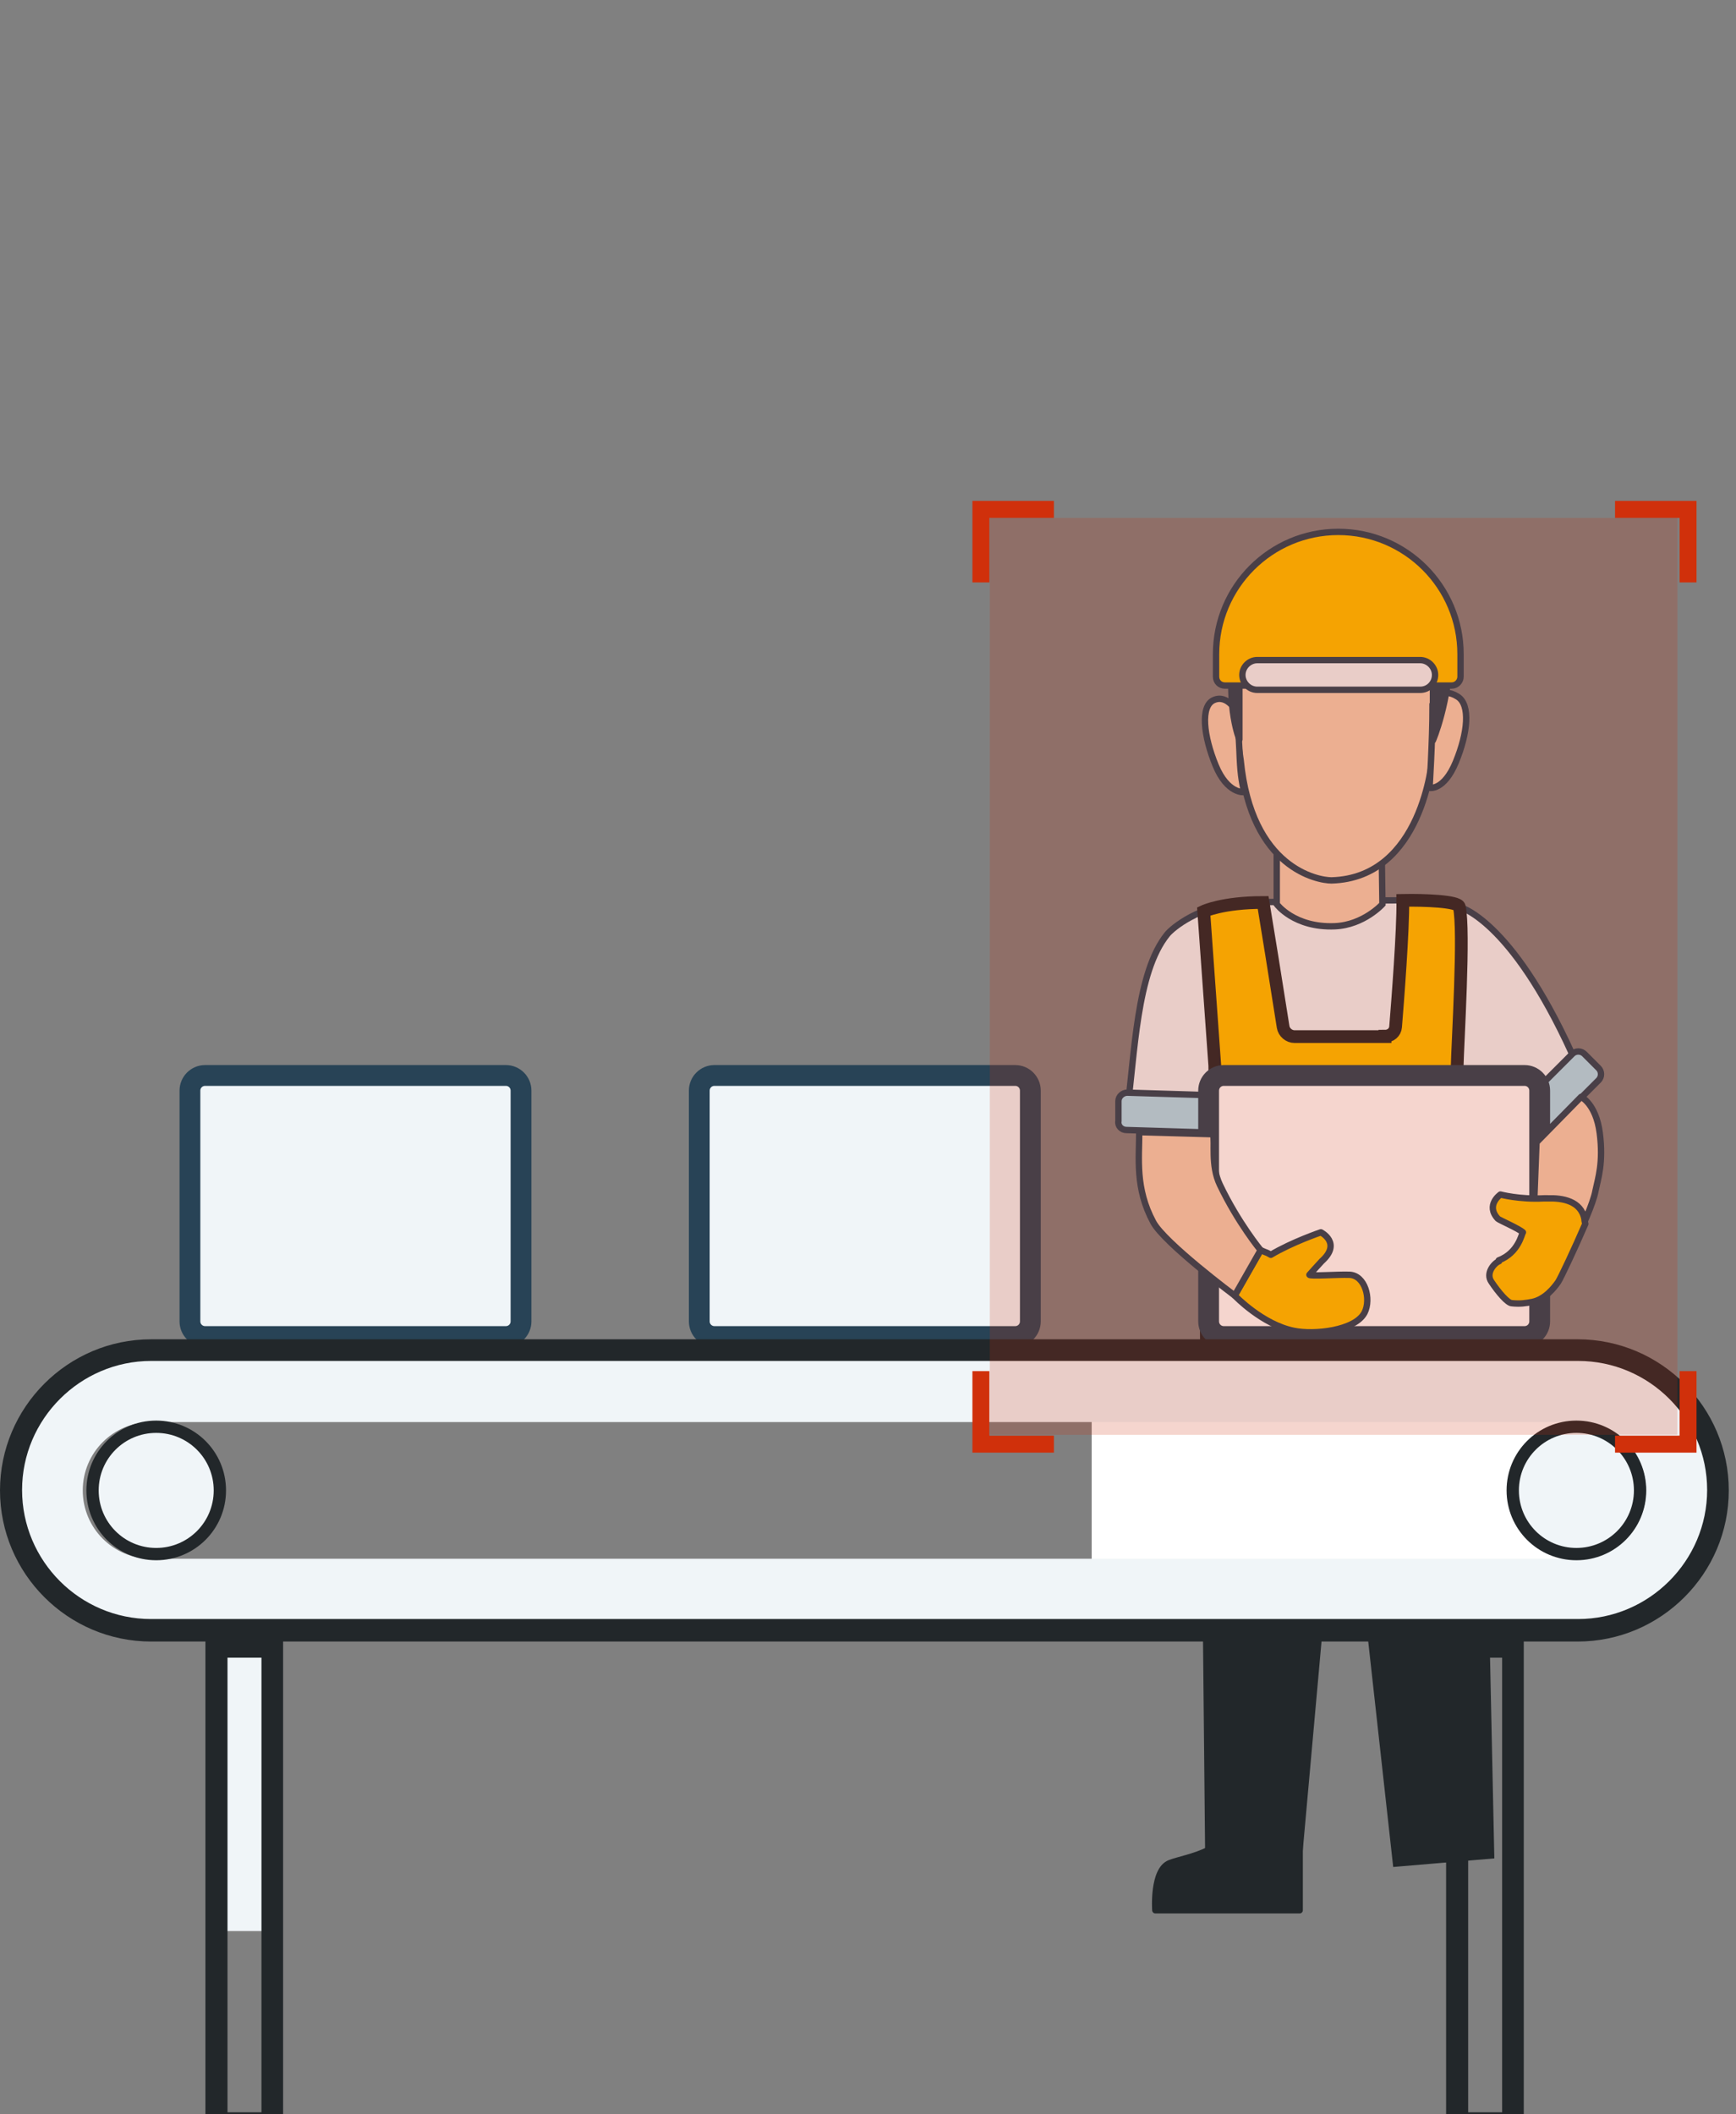 <?xml version="1.0" encoding="UTF-8"?>
<svg id="Layer_1" xmlns="http://www.w3.org/2000/svg" version="1.1" viewBox="0 0 409 498">
  <rect x="0" y="0" width="409" height="498" fill="#808080" stroke="none"/>
  <!-- Generator: Adobe Illustrator 29.1.0, SVG Export Plug-In . SVG Version: 2.1.0 Build 142)  -->
  <defs>
    <style>
      .st0 {
        stroke-width: 2.9px;
      }

      .st0, .st1, .st2, .st3, .st4, .st5, .st6 {
        stroke-miterlimit: 10;
      }

      .st0, .st2, .st7 {
        fill: #f0f5f8;
      }

      .st0, .st8, .st4, .st6 {
        stroke: #22272a;
      }

      .st1 {
        fill: #acdeef;
      }

      .st1, .st9, .st2, .st8, .st3, .st4, .st10, .st11, .st5 {
        stroke-width: 1.5px;
      }

      .st1, .st9, .st2, .st3, .st10, .st11, .st5 {
        stroke: #284356;
      }

      .st9, .st8, .st10, .st11 {
        stroke-linecap: round;
        stroke-linejoin: round;
      }

      .st9, .st5 {
        fill: #f4cfb3;
      }

      .st12 {
        fill: #fff;
      }

      .st8, .st4, .st13 {
        fill: #22272a;
      }

      .st3, .st11, .st6 {
        fill: #ffc000;
      }

      .st14 {
        fill: #d0300b;
        fill-opacity: .2;
      }

      .st15, .st10 {
        fill: #284356;
      }

      .st16 {
        fill: none;
        stroke: #d0300b;
        stroke-width: 4px;
      }

      .st6 {
        stroke-width: 3px;
      }
    </style>
  </defs>
  <path class="st8" d="M306.2,424.7v25.3h-34s-.7-9.5,3.4-11.1c4.1-1.6,14.5-2.4,17.2-12.7,2.7-10.3.8-10.3.8-10.3l12.5,8.7Z"/>
  <path class="st4" d="M348.3,297l3,140.1-22.4,1.9-12.7-114.7-10.3,114.7h-21.2l-1.4-141.5,65-.5Z"/>
  <path class="st2" d="M265.5,262.1c1.9-13.8,2.2-33,9.5-42,1.2-1.5,7.7-6.9,17.3-7.3,14.2-.7,3.4,0,20.3-.4,18.2-.5,30.6-.6,31.1,1.2,0,0,12.1,2.6,26.7,34.7l-12.6,17.4c-5.4-3.9-10.3-7.8-14.7-11.7-.4,15.2-.6,30-2.2,60.9-.2,3.9-51.9,1-51.9,1-1.8,0-3.2-1.4-3.2-3.2l.2-49.3-20.3-1.2Z"/>
  <path class="st5" d="M300.8,181.1v31.9s4.1,5.6,13.7,5.2c6.8-.3,11.2-5.2,11.2-5.2l-.4-29-24.5-2.8Z"/>
  <path class="st5" d="M290.5,161.3s0-22.7,24.2-22.3c25.3.4,23.5,23.5,23.5,23.5l-.8,16.3s-2.2,28-23.7,28.6c-3.2,0-18.9-2.8-21.4-28.3-1.5-9.8-1.8-17.7-1.8-17.7Z"/>
  <path class="st5" d="M291.4,167.8s-2.1-4.3-5.4-2.9c-3.3,1.4-2.4,8.6.4,15.4,2.8,6.8,6.7,6.3,6.7,6.3-.6-2.9-.9-4.4-1.1-10-.1-2.3-.5-8.8-.5-8.8Z"/>
  <path class="st5" d="M337.6,166.4c0-1.6,2-4.7,5.8-2.3,3.1,1.9,2.4,8.6-.4,15.4-2.8,6.8-6.2,6.1-6.2,6.1,0,0,.7-11,.7-19.2Z"/>
  <path class="st10" d="M301,150.9c9.8,9.2,27.8,6.9,27.8,6.9v-5.5h3.2c0,.1,5.5,0,5.6,9v13.1s3.8-8.6,4.3-22.2c.8-18-13.7-23.3-20.1-24-4.5-.5-18,7.1-19.1,7.4-8.9,2.8-10.5,5.8-12.1,18.6-1.7,12.7,1.4,20,1.4,20v-16.6s0-15,9.1-6.6Z"/>
  <path class="st6" d="M326.3,244.1c1.3,0,2.4-.9,2.5-2.2.5-6.1,1.8-22.9,1.7-29.8,5.1-.1,13,.2,13.3,1.5,1.3,5.4-.4,32.5-.5,37.9-.5,16.1-.5,30.8-2.3,63.5-.2,3.9-50.9.9-50.9.9-1.8,0-3.2-1.4-3.2-3.2l-.7-61.7-2.6-36.3s4.4-2.1,14-2.1c.3,1.7,3.6,22.2,4.7,29.3.2,1.3,1.4,2.3,2.7,2.3h21.3Z"/>
  <path class="st1" d="M265.6,257.4c-1.1,0-2.1.9-2.1,2v4.7c-.2,1.1.7,2.1,1.9,2.1l19.7.6c1.1,0,2.1-.9,2.1-2v-4.7c.2-1.1-.7-2.1-1.9-2.1l-19.7-.6Z"/>
  <path class="st1" d="M356.4,262.3c-.8.8-.8,2.1,0,2.9l3.3,3.3c.8.8,2.1.8,2.9,0l14-14c.8-.8.8-2.1,0-2.9l-3.3-3.3c-.8-.8-2.1-.8-2.9,0l-14,14Z"/>
  <path class="st12" d="M359.2,314.9c1.9,0,3.5-1.6,3.5-3.5v-54.4c0-1.9-1.6-3.5-3.5-3.5h-70.9c-1.9,0-3.5,1.6-3.5,3.5v54.4c0,1.9,1.6,3.5,3.5,3.5h70.9Z"/>
  <path class="st15" d="M288.3,255.8c-.6,0-1.1.5-1.1,1.1v54.4c0,.6.5,1.1,1.1,1.1h70.9c.6,0,1.1-.5,1.1-1.1v-54.4c0-.6-.5-1.1-1.1-1.1h-70.9ZM288.3,250.9h70.9c3.3,0,6,2.7,6,6v54.4c0,3.3-2.7,6-6,6h-70.9c-3.3,0-6-2.7-6-6v-54.4c0-3.3,2.7-6,6-6Z"/>
  <path class="st7" d="M239.2,314.9c1.9,0,3.5-1.6,3.5-3.5v-54.4c0-1.9-1.6-3.5-3.5-3.5h-70.9c-1.9,0-3.5,1.6-3.5,3.5v54.4c0,1.9,1.6,3.5,3.5,3.5h70.9Z"/>
  <path class="st15" d="M168.3,255.8c-.6,0-1.1.5-1.1,1.1v54.4c0,.6.5,1.1,1.1,1.1h70.9c.6,0,1.1-.5,1.1-1.1v-54.4c0-.6-.5-1.1-1.1-1.1h-70.9ZM168.3,250.9h70.9c3.3,0,6,2.7,6,6v54.4c0,3.3-2.7,6-6,6h-70.9c-3.3,0-6-2.7-6-6v-54.4c0-3.3,2.7-6,6-6Z"/>
  <path class="st7" d="M119.2,314.9c1.9,0,3.5-1.6,3.5-3.5v-54.4c0-1.9-1.6-3.5-3.5-3.5H48.3c-1.9,0-3.5,1.6-3.5,3.5v54.4c0,1.9,1.6,3.5,3.5,3.5h70.9Z"/>
  <path class="st15" d="M48.3,255.8c-.6,0-1.1.5-1.1,1.1v54.4c0,.6.5,1.1,1.1,1.1h70.9c.6,0,1.1-.5,1.1-1.1v-54.4c0-.6-.5-1.1-1.1-1.1H48.3ZM48.3,250.9h70.9c3.3,0,6,2.7,6,6v54.4c0,3.3-2.7,6-6,6H48.3c-3.3,0-6-2.7-6-6v-54.4c0-3.3,2.7-6,6-6Z"/>
  <path class="st11" d="M290.9,305.2l6.1-10.7c1.8.8,1.2.4,2.4,1.1,5-3,11.8-5.3,11.8-5.3,0,0,5,2.5.2,6.8-.4.4-2.9,3.2-2.9,3.2.1.4,6.6-.1,9.4,0,3.7.1,5.2,5.7,3.6,8.9-2.2,4.3-12,5.3-16.7,4.3-7.4-1.5-13.8-8.2-13.8-8.2Z"/>
  <path class="st9" d="M285.8,267.3c.5,1.8-.6,7.2,1.6,11.8,4.3,9,9.6,15.4,9.6,15.4l-6.1,10.7s-16.6-12.4-19.2-17.3c-4.3-8-3.3-15-3.3-21.2l17.5.5Z"/>
  <path class="st9" d="M361.5,282l.5-12.9,10.5-10.7s3.5,1.6,4.4,8.5c.9,7-.4,10.7-1,13.6-.5,2.9-3.5,9.6-4.4,10.9l-10-9.4Z"/>
  <path class="st11" d="M353.1,296.9c4.7-1.8,5.4-6.3,5.7-6.6-1-.9-5.6-2.9-5.9-3.2-3-3.2.6-5.7.6-5.7,0,0,4.5,1.2,10.2.9.3,0,.6,0,.9,0,0,0,0,0,.1,0h0c3.4-.1,7.8.6,8.6,4.9,0,.4.1.7.2,1.1-2.5,5.8-5.8,12.8-6.4,13.7-.9,1.3-3.1,4.1-6.1,4.7-1.6.3-2.8.5-4.8.3-1,0-3.2-2.6-4.8-5-1.5-2.1.7-4.5,1.8-4.9Z"/>
  <path class="st3" d="M315.3,125.3c15.9,0,28.8,12.9,28.8,28.8v5.3c0,1.1-.9,2.1-2.1,2.1h-53.4c-1.2,0-2.1-.9-2.1-2.1v-5.3c0-15.9,12.9-28.8,28.8-28.8Z"/>
  <path class="st2" d="M292.7,159c0-1.9,1.6-3.5,3.5-3.5h38.4c1.9,0,3.5,1.6,3.5,3.5s-1.5,3.5-3.5,3.5h-38.4c-1.9,0-3.5-1.6-3.5-3.5Z"/>
  <path class="st13" d="M353.9,390.5v107.1h-8v-107.1h8ZM359,384.4h-18.3v119.3h18.3v-119.3Z"/>
  <path class="st7" d="M64.4,386.3h-13.2v68.6h13.2v-68.6Z"/>
  <path class="st13" d="M61.6,390.5v107.1h-8v-107.1h8ZM66.7,384.4h-18.3v119.3h18.3v-119.3Z"/>
  <rect class="st12" x="257.2" y="327" width="122" height="48"/>
  <path class="st7" d="M35.6,384.1c-18.2,0-33-14.8-33-33s14.8-33,33-33h336.1c18.2,0,33,14.8,33,33s-14.8,33-33,33H35.6ZM35.6,335c-8.9,0-16.1,7.2-16.1,16.1s7.2,16.1,16.1,16.1h336.1c8.9,0,16.1-7.2,16.1-16.1s-7.2-16.1-16.1-16.1H35.6Z"/>
  <path class="st13" d="M371.8,320.6c16.8,0,30.4,13.7,30.4,30.4s-13.7,30.4-30.4,30.4H35.6c-16.8,0-30.4-13.7-30.4-30.4s13.7-30.4,30.4-30.4h336.1ZM371.8,315.5H35.6C16,315.5,0,331.5,0,351.1s16,35.6,35.6,35.6h336.1c19.6,0,35.6-16,35.6-35.6s-16-35.6-35.6-35.6Z"/>
  <path class="st0" d="M386.4,351.1c0,8.3-6.7,15-15,15s-15-6.7-15-15,6.7-15,15-15c8.3,0,15,6.7,15,15Z"/>
  <path class="st0" d="M51.8,351.1c0,8.3-6.7,15-15,15s-15-6.7-15-15,6.7-15,15-15c8.3,0,15,6.7,15,15Z"/>
  <path class="st16" d="M231.1,137.2v-17.2h17.2"/>
  <path class="st16" d="M231.1,323v17.2h17.2"/>
  <path class="st16" d="M397.7,137.2v-17.2h-17.2"/>
  <rect class="st14" x="233.2" y="122" width="162" height="216"/>
  <path class="st16" d="M397.7,323v17.2h-17.2"/>
</svg>